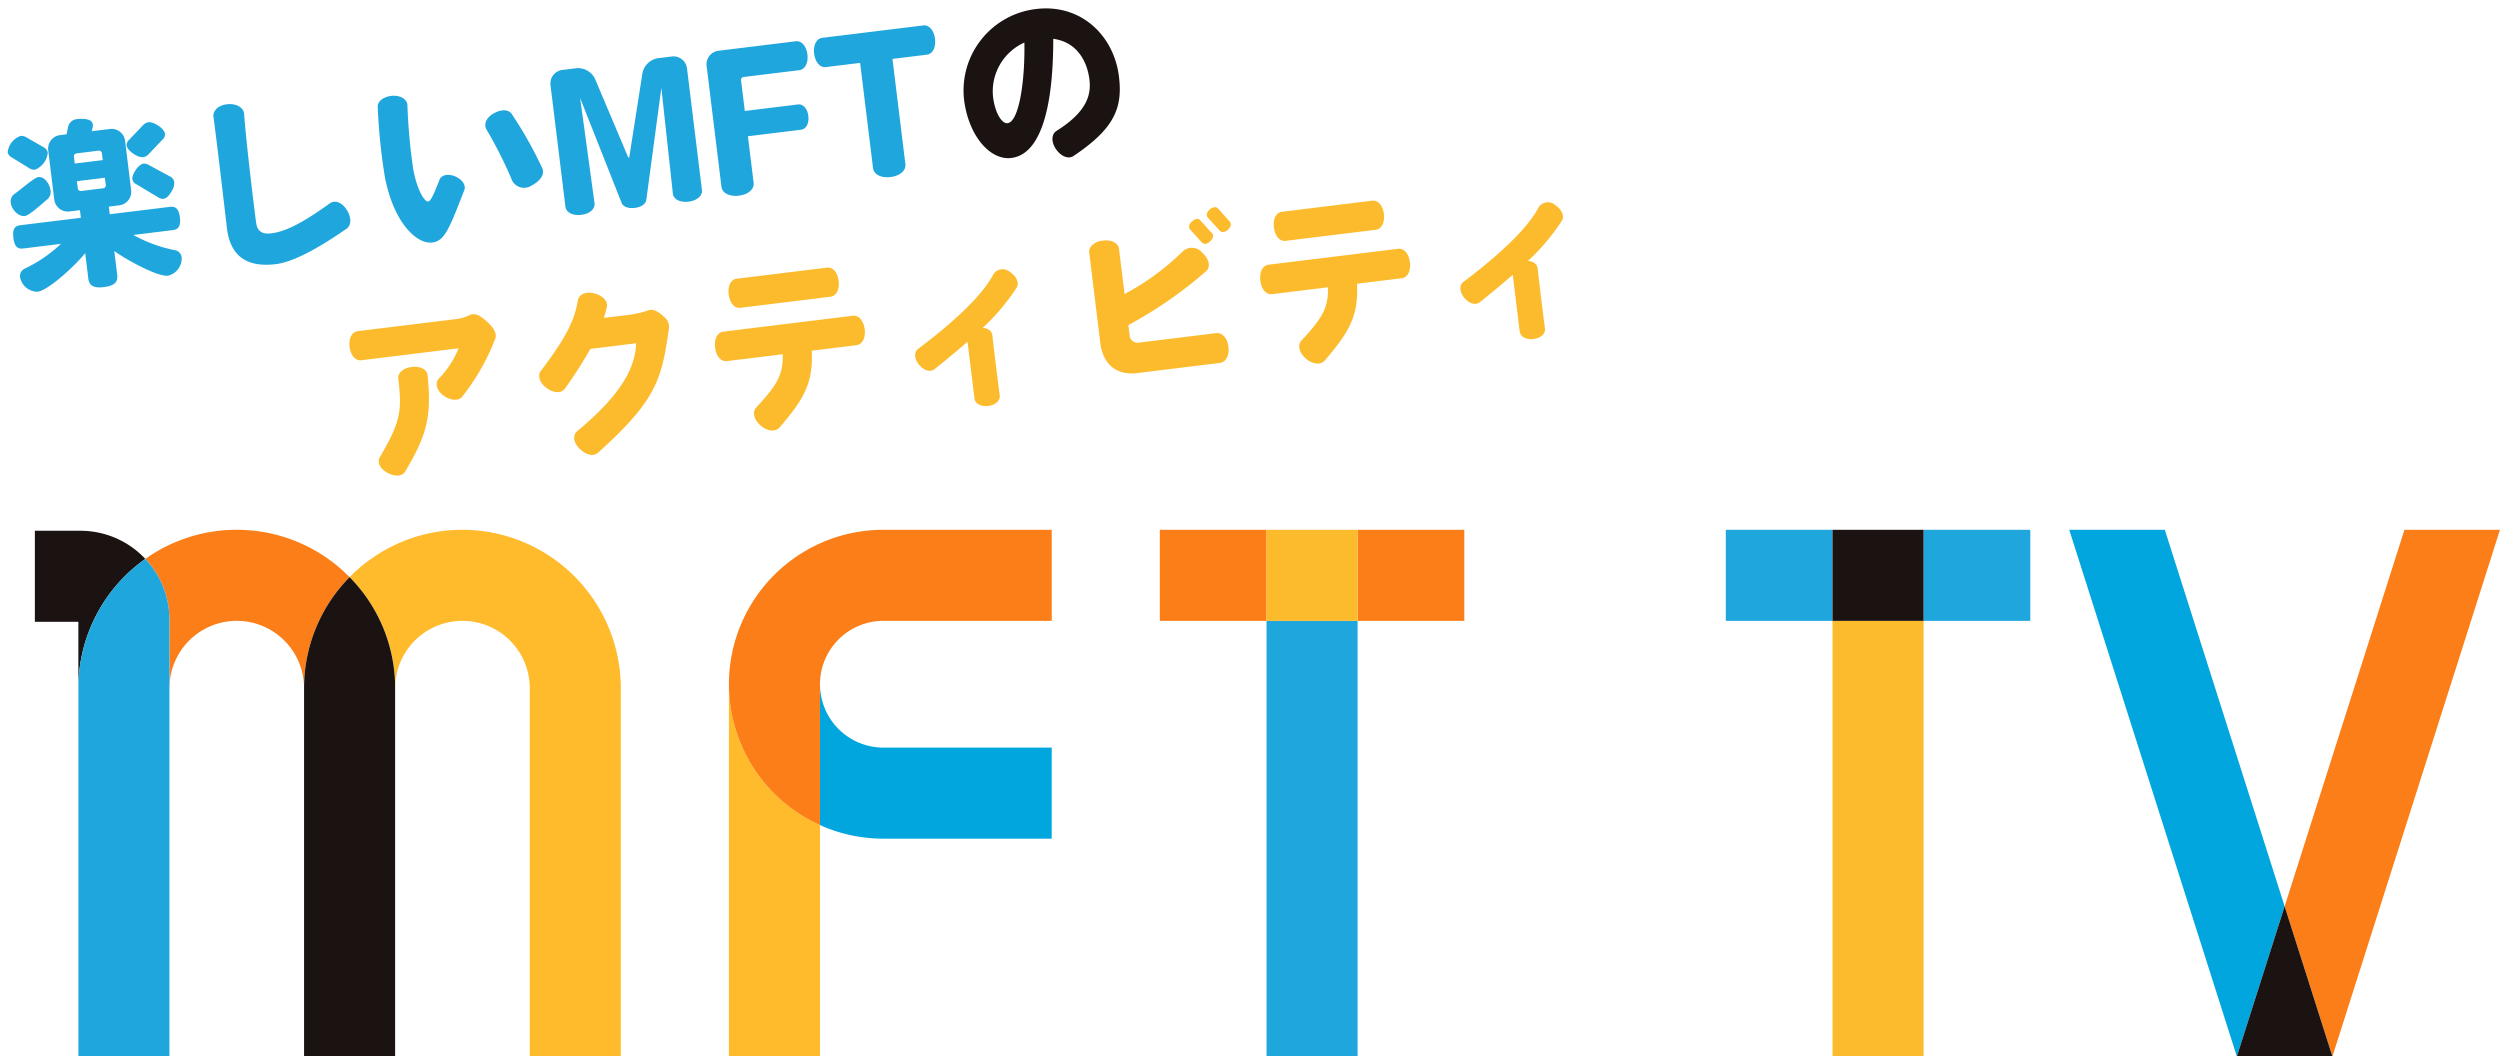 <svg xmlns="http://www.w3.org/2000/svg" xmlns:xlink="http://www.w3.org/1999/xlink" width="341.322" height="144.24" viewBox="0 0 341.322 144.24"><defs><clipPath id="clip-path"><path id="Rectangle_102" data-name="Rectangle 102" fill="none" d="M0 0h336.561v71.908H0z"/></clipPath></defs><g id="title-tv-sp" transform="translate(-32.219 -6668.685)"><g id="Group_1400" data-name="Group 1400" transform="translate(36.979 6741.017)"><g id="Group_121" data-name="Group 121" clip-path="url(#clip-path)"><path id="Path_277" data-name="Path 277" d="M167.932 37.366v50.823h12.432v-31.6a21.116 21.116 0 01-12.432-19.227" transform="translate(-73.172 -16.281)" fill="#ffbb2c"/><path id="Path_278" data-name="Path 278" d="M189.963 37.366v19.227a20.969 20.969 0 008.653 1.858H221.6V46.019h-22.986a8.662 8.662 0 01-8.653-8.653" transform="translate(-82.77 -16.281)" fill="#00a6dd"/><path id="Path_279" data-name="Path 279" d="M212 0h-22.988a21.084 21.084 0 00-8.653 40.311V21.085a8.664 8.664 0 018.653-8.653H212V0" transform="translate(-73.169)" fill="#fc7e18"/><path id="Path_280" data-name="Path 280" d="M91.556 0A21.558 21.558 0 0076.15 6.465a21.547 21.547 0 016.216 15.157 9.19 9.19 0 1118.381 0v50.286h12.432V21.623A21.648 21.648 0 0091.556 0" transform="translate(-33.18)" fill="#ffbb2c"/><path id="Path_281" data-name="Path 281" d="M39.207 0a21.5 21.5 0 00-12.482 3.977 12.113 12.113 0 013.293 8.311v9.334a9.19 9.19 0 1118.38 0 21.549 21.549 0 016.216-15.157A21.56 21.56 0 0039.207 0" transform="translate(-11.645)" fill="#fc7e18"/><path id="Path_282" data-name="Path 282" d="M71.35 11.458a21.549 21.549 0 00-6.216 15.157V76.9h12.432V26.615a21.549 21.549 0 00-6.216-15.157" transform="translate(-28.38 -4.993)" fill="#1a1311"/><path id="Path_283" data-name="Path 283" d="M6.216.234H0v12.432h5.94v9.058a21.613 21.613 0 019.14-17.646A12.129 12.129 0 006.216.234" transform="translate(0 -.102)" fill="#1a1311"/><path id="Path_284" data-name="Path 284" d="M19.667 7.048a21.611 21.611 0 00-9.139 17.646v50.285H22.96v-59.62a12.111 12.111 0 00-3.293-8.312" transform="translate(-4.587 -3.071)" fill="#1fa6dd"/><path id="Rectangle_100" data-name="Rectangle 100" transform="translate(168.159 12.432)" fill="#1fa6dd" d="M0 0h12.432v59.476H0z"/><path id="Path_285" data-name="Path 285" d="M313.758 0h-41.569v12.432h14.569V0h12.432v12.432h14.569V0" transform="translate(-118.599)" fill="#fc7e18"/><path id="Path_286" data-name="Path 286" d="M310.44 0h-12.432v12.432h12.432V0" transform="translate(-129.849)" fill="#fcbb2c"/><path id="Rectangle_101" data-name="Rectangle 101" transform="translate(245.43 12.432)" fill="#fcbb2c" d="M0 0h12.432v59.476H0z"/><path id="Path_287" data-name="Path 287" d="M450.7 0h-41.573v12.432H423.7V0h12.432v12.432H450.7V0" transform="translate(-178.265)" fill="#1fa6dd"/><path id="Path_288" data-name="Path 288" d="M447.377 0h-12.432v12.432h12.432V0" transform="translate(-189.515)" fill="#1a1311"/><path id="Path_289" data-name="Path 289" d="M568.7 0h-13.042L539.3 51.41l6.524 20.5z" transform="translate(-232.142)" fill="#fc7e18"/><path id="Path_290" data-name="Path 290" d="M505.27 0h-13.047l22.883 71.908 6.523-20.5z" transform="translate(-214.472)" fill="#00a6dd"/><path id="Path_291" data-name="Path 291" d="M539.3 91.107l-6.523 20.5h13.047l-6.524-20.5" transform="translate(-232.142 -39.697)" fill="#1a1311"/></g></g><g id="Group_1864" data-name="Group 1864" transform="translate(42.751 49.06)"><path id="Path_1092" data-name="Path 1092" d="M23.325-17.6c0-.75-1.325-1.85-2.05-1.85a1.325 1.325 0 00-.825.35l-2.075 1.7a1.019 1.019 0 00-.45.725c0 .75 1.325 1.875 2.05 1.875a1.225 1.225 0 00.8-.325l2.1-1.725a.984.984 0 00.45-.75zm.45 6.7a1.049 1.049 0 00-.525-.875L20.6-13.65a1.118 1.118 0 00-.675-.275c-.7 0-1.775 1.25-1.775 1.925a.913.913 0 00.45.75l2.725 2.125a1.139 1.139 0 00.725.3c.375 0 .775-.275 1.225-.9a2.062 2.062 0 00.5-1.175zm.175 4.875c0-1.2-.4-1.6-1.175-1.6H14.5v-1.05h1.425A1.857 1.857 0 0017.8-10.55v-6.75a1.857 1.857 0 00-1.875-1.875H13.45l.15-.425a1.245 1.245 0 00.1-.475c0-.825-1.3-.975-1.95-.975a1.354 1.354 0 00-1.475 1l-.3.875H9.1A1.857 1.857 0 007.225-17.3v6.75A1.857 1.857 0 009.1-8.675h1.425v1.05H2.2c-.775 0-1.15.4-1.15 1.6s.375 1.6 1.15 1.6h5.2A19.356 19.356 0 012.025-1.65 1.115 1.115 0 001.3-.575a2.429 2.429 0 002.125 2.25c1.575 0 5.925-3.225 7.1-4.45V.7c0 .975.475 1.45 1.975 1.45s2-.475 2-1.45v-3.275c1.15 1.125 5.375 4.25 6.875 4.25a2.43 2.43 0 002.15-2.25A1.115 1.115 0 0022.8-1.65a19.267 19.267 0 01-5.45-2.775h5.425c.775 0 1.175-.4 1.175-1.6zM7.125-17a1.069 1.069 0 00-.5-.825l-2.1-1.575a1.371 1.371 0 00-.8-.325 2.669 2.669 0 00-2.025 2 1.022 1.022 0 00.475.775l2.15 1.725a1.305 1.305 0 00.775.325A2.794 2.794 0 007.125-17zm-.25 5.15a2.644 2.644 0 00-.25-1.05c-.35-.725-.825-.95-1.2-.95-.55 0-2.775 1.525-3.475 1.875a1.26 1.26 0 00-.675 1.15c0 .875.75 2.025 1.7 2.025.625 0 2.7-1.5 3.375-1.925a1.316 1.316 0 00.525-1.125zm7.575-3.225H10.6v-.95a.4.4 0 01.4-.4h3.05a.4.4 0 01.4.4zm0 3.425a.4.4 0 01-.4.4H11a.4.4 0 01-.4-.4v-1h3.85zm32.25 7.4c-.55-1.175-1.475-1.575-2.175-1.2-4.2 2.3-6.575 3.125-8.55 3.1C34.7-2.375 34.25-2.975 34.2-3.9c-.025-.425-.05-10.4.175-15.075.05-.825-.775-1.55-2.075-1.6s-2.15.675-2.125 1.5c.05 3.9-.025 14.275-.025 15.35 0 3.55 1.8 5.625 6.025 5.625 2.15 0 5.425-1.125 10.175-3.625.7-.375.875-1.375.35-2.525zm27.175-2.425a55 55 0 00-3.25-7.875c-.375-.675-1.325-.8-2.425-.35-1.15.475-1.55 1.375-1.225 2.1A56.468 56.468 0 0169.6-5.45a1.85 1.85 0 002.55.95c1.3-.475 2-1.35 1.725-2.175zM62.95-5c.325-.6-.075-1.45-1-2-.975-.55-1.85-.425-2.2.2-1.025 1.925-1.55 2.75-1.9 2.75-.45 0-1.275-1.575-1.475-4.575a76.93 76.93 0 01.275-8.8c.075-.8-.7-1.475-1.9-1.55-1.2-.05-2.1.525-2.15 1.25a80.486 80.486 0 00-.2 9.575c.4 6.3 3.15 9.725 5.35 9.725 1.725 0 2.6-1.75 5.2-6.575zm32.2 3.95v-16.725a1.857 1.857 0 00-1.875-1.875H91.4a2.577 2.577 0 00-2.375 1.8L85.875-6.8c-.025.1-.05.15-.1.15-.025 0-.075-.05-.1-.15l-3.15-11.05a2.577 2.577 0 00-2.375-1.8h-1.9a1.857 1.857 0 00-1.875 1.875V-1.05c0 .75.8 1.35 2.025 1.35 1.175 0 1.975-.575 1.975-1.35l-.2-14.5L84.05-.65c.15.55.775.9 1.7.9s1.55-.35 1.7-.9l3.9-14.925-.2 14.525c0 .775.8 1.35 2 1.35s2-.6 2-1.35zm16.55-16.625c0-1.175-.6-1.975-1.35-1.975H99.725a1.857 1.857 0 00-1.875 1.875v16.6c0 .85.875 1.5 2.225 1.5 1.325 0 2.2-.65 2.2-1.5v-6.4h7.325c.675 0 1.2-.7 1.2-1.75 0-1.025-.525-1.725-1.2-1.725h-7.325v-4.225a.4.4 0 01.4-.4h7.675c.75 0 1.35-.8 1.35-2zm17.55 0c0-1.2-.6-2-1.35-2h-13.925c-.75 0-1.35.8-1.35 2 0 1.225.6 2.025 1.35 2.025h4.725v14.475c0 .85.9 1.5 2.225 1.5s2.225-.65 2.225-1.5V-15.65h4.75c.75 0 1.35-.8 1.35-2.025z" transform="rotate(-7 54425.88 3402.761)" fill="#1fa6dd"/><path id="Path_1090" data-name="Path 1090" d="M22.65-15.225c.325-.6.05-1.4-.675-2.275-.725-.825-1.175-1.325-1.85-1.425a1.313 1.313 0 00-.675.1 5.74 5.74 0 01-2.025.275h-13.3c-.75 0-1.35.8-1.35 2s.6 2 1.35 2h13.4a12.618 12.618 0 01-3.175 3.775c-.6.5-.55 1.575.4 2.425.925.825 1.975.95 2.5.375a30.45 30.45 0 005.4-7.25zm-9.775 3.775c.025-.725-.8-1.35-2-1.35-1.225 0-2.025.625-2.025 1.35-.025 4.5-.375 5.825-3.825 10.375-.45.6-.175 1.525.8 2.225s1.975.7 2.425.1c3.425-4.45 4.525-6.85 4.625-12.7zM46.4-13.9a1.743 1.743 0 00-.55-1.525 3.446 3.446 0 00-1.175-1.025 1.574 1.574 0 00-.9-.075 11.764 11.764 0 01-2.825.275h-3.225c.2-.475.4-.925.575-1.425.275-.7-.3-1.6-1.45-2.05-1.175-.475-2.125-.1-2.375.7-.775 2.575-2.125 4.75-6.175 8.9-.55.55-.4 1.6.5 2.425.9.85 1.925.975 2.45.4a60.438 60.438 0 004.125-4.975h6.3c-.45 2.575-1.9 6.1-9.45 10.925-.675.45-.75 1.45.025 2.425.8 1 1.775 1.3 2.425.85 9.025-6.3 9.9-9.05 11.725-15.825zm23.75-3.45c0-1.225-.6-2-1.35-2H56.35c-.75 0-1.325.775-1.325 2 0 1.2.575 2 1.325 2H68.8c.75 0 1.35-.8 1.35-2zm2.725 7c0-1.25-.6-2.05-1.375-2.05H53.675c-.8 0-1.375.8-1.375 2.05 0 1.2.575 2 1.375 2h7.675c-.275 2.8-1.25 4.05-4.475 6.775-.625.525-.55 1.575.3 2.525.875.95 1.925 1.1 2.525.575 3.95-3.6 5.3-5.55 5.65-9.875h6.15c.775 0 1.375-.8 1.375-2zm21.3-3.15c.425-.525.2-1.5-.675-2.225a1.5 1.5 0 00-2.275.05C89.525-13.225 85.8-10.3 79.75-6.8c-.575.35-.675 1.275-.075 2.175s1.4 1.175 2 .825c1.875-1.15 3.5-2.2 4.925-3.175V.85c0 .675.7 1.225 1.75 1.225 1.025 0 1.725-.55 1.725-1.225-.025-1.975-.025-6.3 0-8.3 0-.55-.45-1-1.175-1.15a29.189 29.189 0 005.275-4.9zm29.975-5.375l-1.4-2c-.2-.275-.675-.3-1.15.025-.45.325-.575.775-.375 1.05l1.425 2c.2.275.65.3 1.125-.025.45-.325.575-.775.375-1.05zm-2.6 1.3l-1.4-2c-.2-.3-.675-.3-1.15.05-.45.3-.575.75-.375 1.025l1.4 2c.2.3.675.3 1.125-.025s.6-.775.4-1.05zm.325 15.625c0-1.225-.625-2.05-1.425-2.05H109.7a1.087 1.087 0 01-1.025-1.225V-6.55a57.279 57.279 0 0011.45-6.025c.675-.475.625-1.575-.225-2.55a1.844 1.844 0 00-2.575-.55 33.742 33.742 0 01-8.65 4.85v-6.225c0-.775-.825-1.375-2.075-1.375-1.175 0-2.025.625-2.025 1.4v12.45c0 3.1 1.85 4.675 4.45 4.675h11.425c.8 0 1.425-.8 1.425-2.05zm23.275-15.4c0-1.225-.6-2-1.35-2h-12.45c-.75 0-1.325.775-1.325 2 0 1.2.575 2 1.325 2h12.45c.75 0 1.35-.8 1.35-2zm2.725 7c0-1.25-.6-2.05-1.375-2.05h-17.825c-.8 0-1.375.8-1.375 2.05 0 1.2.575 2 1.375 2h7.675c-.275 2.8-1.25 4.05-4.475 6.775-.625.525-.55 1.575.3 2.525.875.95 1.925 1.1 2.525.575 3.95-3.6 5.3-5.55 5.65-9.875h6.15c.775 0 1.375-.8 1.375-2zm21.3-3.15c.425-.525.2-1.5-.675-2.225a1.5 1.5 0 00-2.275.05c-1.7 2.45-5.425 5.375-11.475 8.875-.575.35-.675 1.275-.075 2.175s1.4 1.175 2 .825c1.875-1.15 3.5-2.2 4.925-3.175V.85c0 .675.7 1.225 1.75 1.225 1.025 0 1.725-.55 1.725-1.225-.025-1.975-.025-6.3 0-8.3 0-.55-.45-1-1.175-1.15a29.188 29.188 0 005.275-4.9z" transform="rotate(-7 54657.434 3043.852)" fill="#fcbb2c"/><path id="Path_1091" data-name="Path 1091" d="M23.15-9c0-5.625-3.925-10.525-10.125-10.525A11.2 11.2 0 001.775-8.45c0 5.025 2.55 8.7 5.425 8.7 4.3 0 6.625-6.825 7.675-15.45 3.25.85 4.225 3.725 4.225 6.125 0 2.175-.95 4.35-5.3 6.4-.725.325-.975 1.35-.375 2.5.575 1.075 1.5 1.55 2.225 1.2C21.7-2.025 23.15-4.7 23.15-9zM10.9-15.175C10.35-9.9 8.85-4.525 7.275-4.525c-.725 0-1.525-1.45-1.525-3.825a7.3 7.3 0 015.15-6.825z" transform="rotate(-7 54356.617 2337.01)" fill="#1a1311"/></g></g></svg>